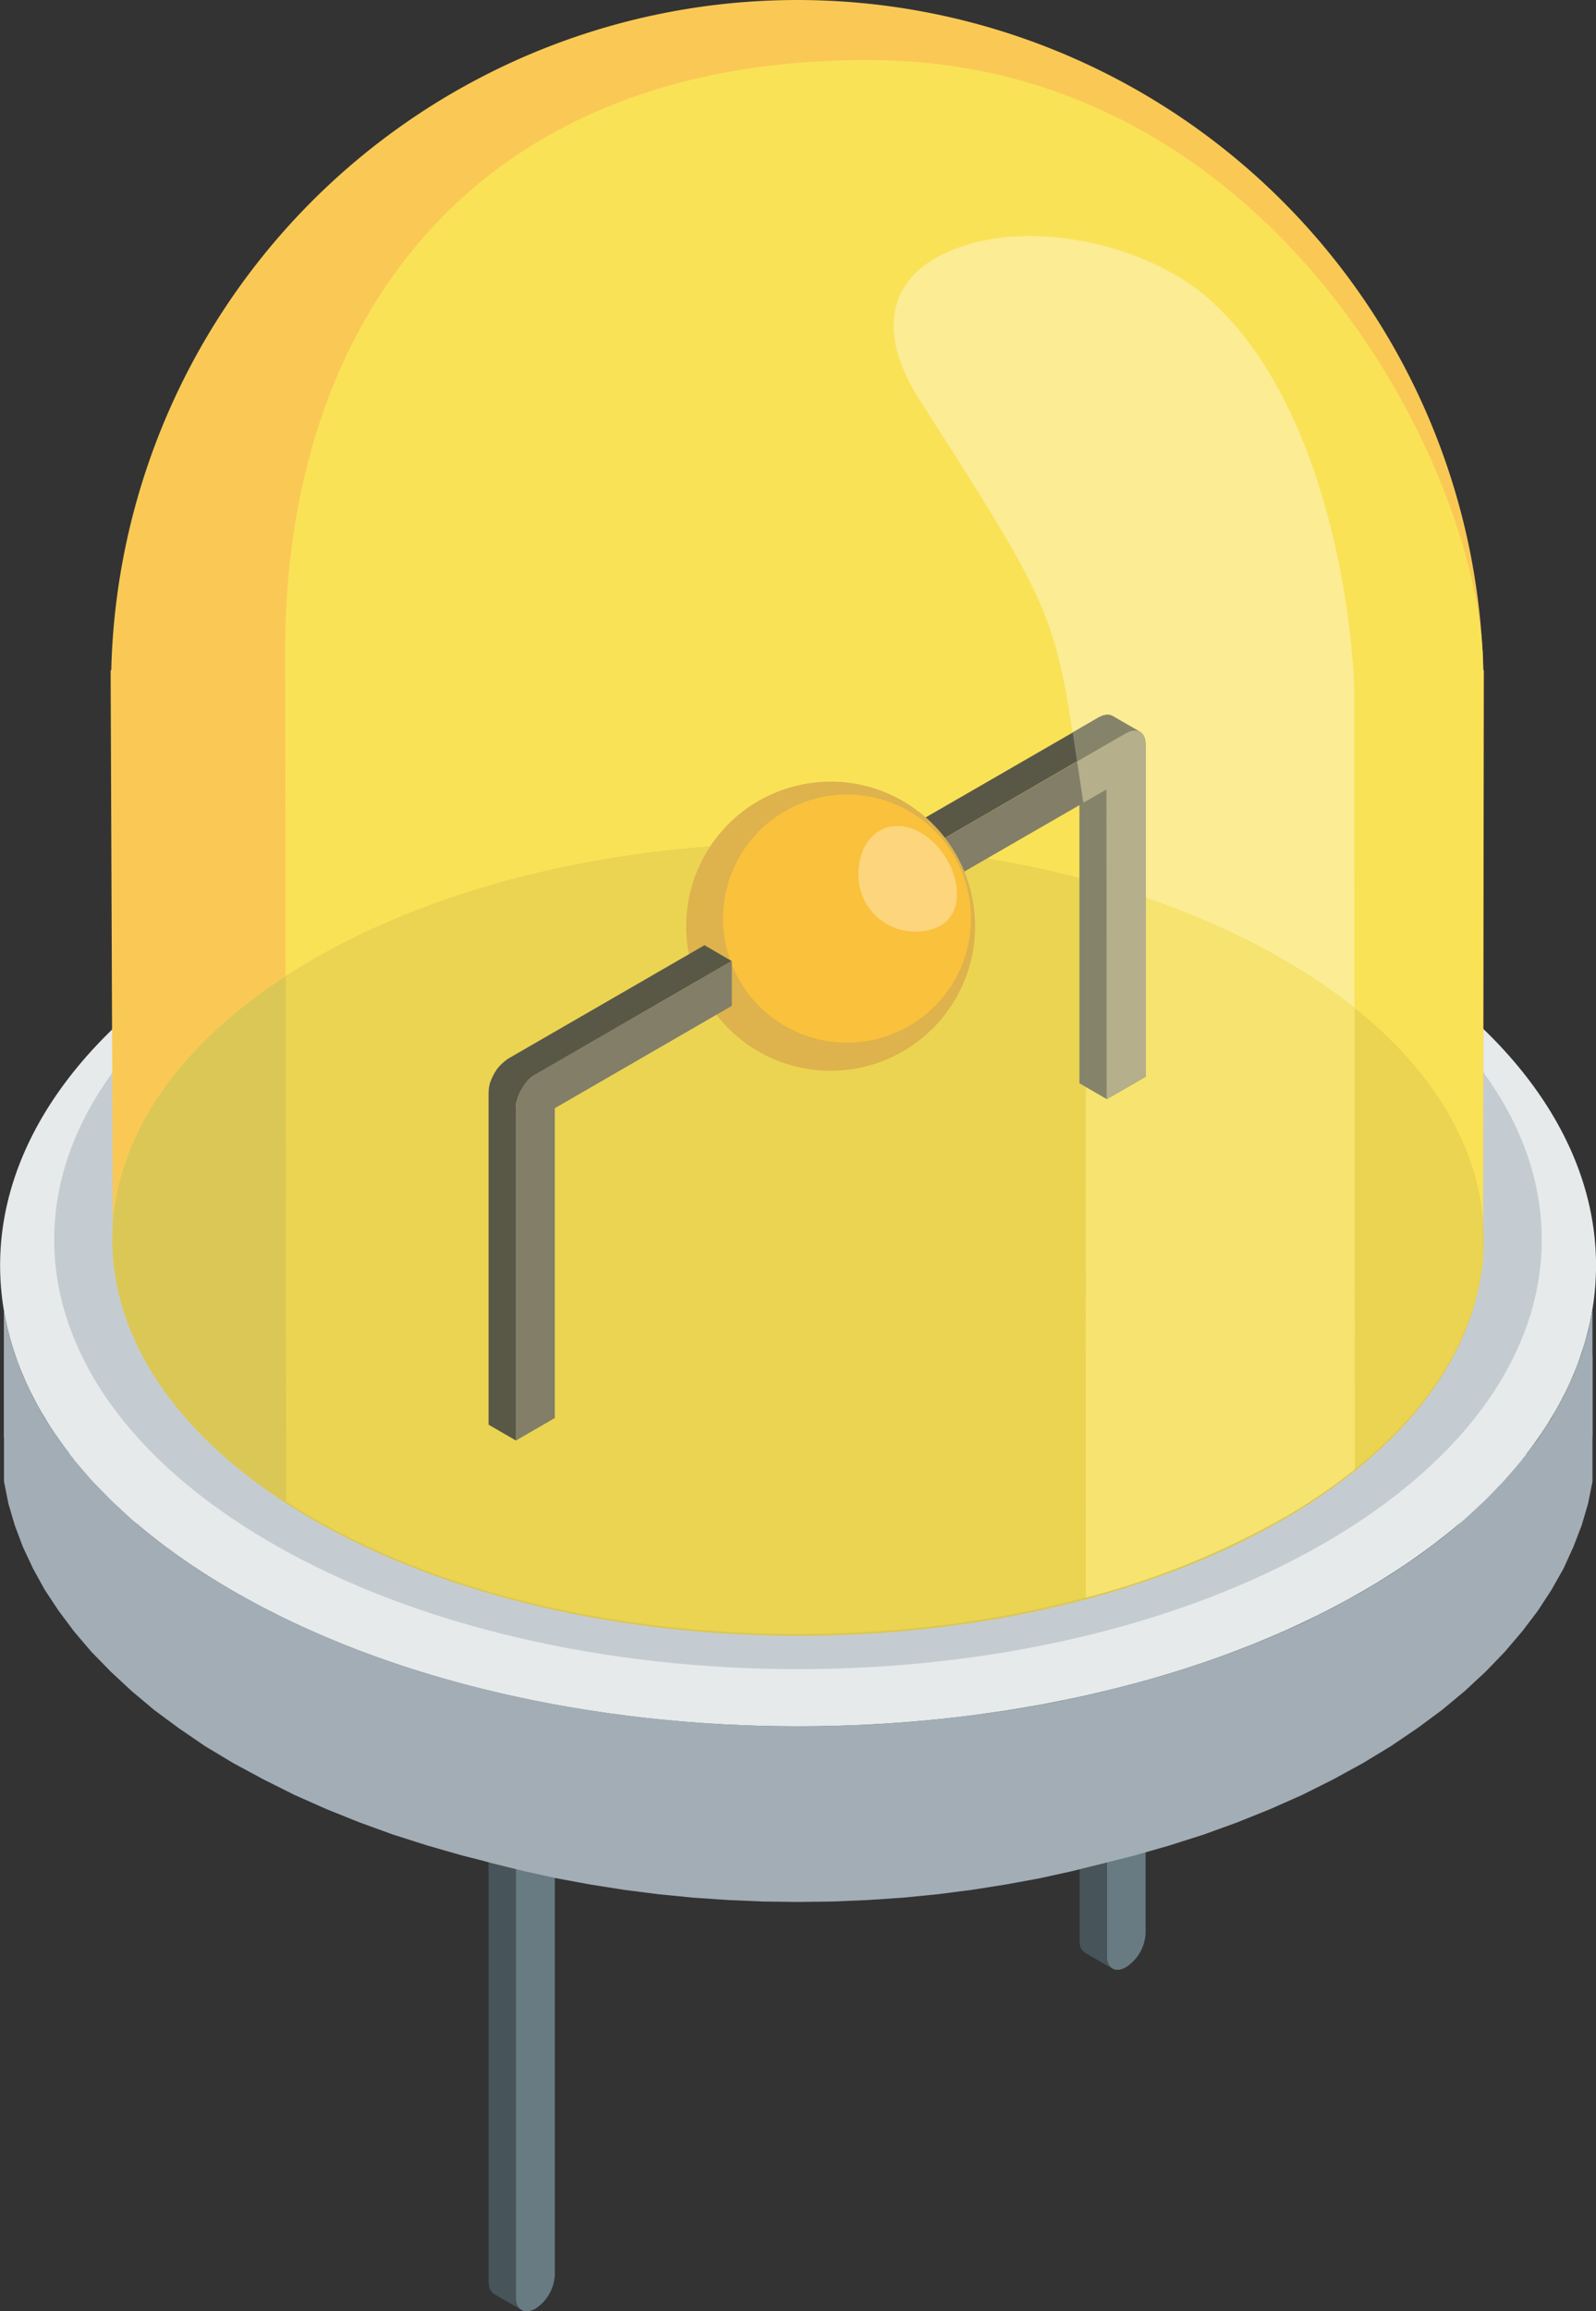<svg data-name="グループ 223" xmlns="http://www.w3.org/2000/svg" width="72.754" height="105.273"><rect width="100%" height="100%" fill="#333333" stroke="none"/><defs><clipPath id="a"><path data-name="長方形 393" fill="none" d="M0 0h72.754v105.273H0z"/></clipPath></defs><path data-name="パス 773" d="M49.212 72.025v16.351l.01.2.049.166.088.117.107.088 1.248.722-.117-.088-.078-.127-.052-.171-.02-.185V72.741l1.779-1.024-1.248-.712z" fill="#475459"/><path data-name="パス 774" d="M22.271 82.309v21.615l.02.2.049.166.088.117.107.088 1.248.722-.117-.088-.078-.123-.049-.176-.02-.185V83.031l1.776-1.024-1.249-.712z" fill="#475459"/><g data-name="グループ 222"><g data-name="グループ 221" clip-path="url(#a)" fill-rule="evenodd"><path data-name="パス 775" d="M25.292 82.01v21.615a1.958 1.958 0 01-.886 1.531c-.488.283-.888.049-.888-.507V83.034z" fill="#687b82"/><path data-name="パス 776" d="M52.222 71.72v16.347a1.958 1.958 0 01-.888 1.531c-.488.283-.878.059-.878-.507V72.744z" fill="#687b82"/><path data-name="パス 777" d="M12.855 53.676c12.992-7.5 34.041-7.5 47.033 0s13 19.664.01 27.164-34.06 7.491-47.053 0c-12.992-7.51-12.973-19.664.01-27.164" fill="#e6eaeb"/><path data-name="パス 778" d="M69.491 65.993v3.268l-.2.917-.263.907-.341.907-.419.9-.488.878-.575.878-.644.858-.722.839-.8.839-.878.8-.956.79-1.024.771-1.1.741-1.18.712-1.239.683-1.288.634-1.327.595-1.366.546-1.4.507-1.434.458-1.453.419-1.492.38-1.512.332-1.541.283-1.551.244-1.561.2-1.58.156-1.59.107-1.59.068-1.6.02-1.59-.02-1.6-.068-1.58-.107-1.58-.156-1.57-.2-1.551-.244-1.531-.283-1.512-.332-1.492-.371-1.464-.422-1.434-.468-1.4-.5-1.366-.556-1.327-.595-1.288-.634-1.239-.683-1.18-.712-1.1-.741-1.024-.771-.956-.79-.868-.8-.8-.839-.732-.839-.644-.858-.566-.878-.5-.878-.419-.9-.341-.907-.265-.901-.2-.917v-3.267l.2.917.263.907.341.907.419.9.5.888.566.868.644.858.732.849.8.819.868.819.956.78 1.024.771 1.1.741 1.18.722 1.239.673 1.288.644 1.327.585 1.366.556 1.4.507 1.434.458 1.463.419 1.492.371 1.512.332 1.531.283 1.551.244 1.57.2 1.58.156 1.58.107 1.6.068 1.59.02 1.6-.02 1.59-.068 1.59-.107 1.58-.156 1.561-.2 1.551-.244 1.541-.283 1.512-.332 1.492-.371 1.453-.419 1.434-.468 1.4-.5 1.366-.556 1.327-.585 1.288-.644 1.239-.673 1.18-.722 1.1-.741 1.024-.771.956-.78.878-.81.8-.829.722-.849.644-.858.566-.868.5-.888.419-.9.341-.903.263-.907z" fill="#a3adb5"/><path data-name="パス 779" d="M13.353 53.959c12.719-7.345 33.329-7.345 46.048 0s12.729 19.254.01 26.6-33.348 7.345-46.067 0-12.709-19.254.01-26.6" fill="#c5ccd1"/><path data-name="パス 780" d="M14.914 54.856c11.851-6.847 31.066-6.847 42.927 0S69.7 72.803 57.85 79.64s-31.085 6.847-42.946 0-11.841-17.937.01-24.785" fill="#646e75"/><path data-name="パス 781" d="M10.661 42.78c14.2-8.2 37.221-8.2 51.432 0s14.221 21.5.01 29.7-37.25 8.2-51.452 0-14.192-21.5.01-29.7" fill="#e6eaeb"/><path data-name="パス 782" d="M72.594 59.653v5.755l-.2 1-.293.995-.38.985-.449.975-.546.975-.624.956-.712.936-.79.927-.868.9-.956.888-1.044.868-1.122.829-1.209.819-1.288.78-1.356.741-1.4.7-1.453.644-1.492.6-1.531.556-1.57.5-1.6.458-1.629.41-1.648.361-1.678.312-1.7.263-1.717.215-1.726.166-1.736.127-1.736.068-1.756.029-1.736-.029-1.746-.068-1.736-.117-1.726-.176-1.717-.215-1.687-.263-1.687-.312-1.648-.361-1.629-.41-1.6-.458-1.57-.5-1.54-.545-1.492-.6-1.453-.644-1.4-.7-1.364-.749-1.3-.78-1.2-.82-1.122-.829-1.037-.868-.956-.888-.878-.9-.79-.927-.7-.936-.634-.956-.536-.975-.458-.975-.374-.983-.293-.995-.2-1v-5.759l.2.995.293 1 .371.989.458.985.536.966.634.956.7.936.79.927.878.9.956.888 1.034.858 1.128.836 1.209.819 1.3.78 1.356.741 1.4.7 1.453.644 1.492.6 1.531.556 1.57.507 1.6.449 1.629.41 1.648.361 1.678.312 1.7.263 1.717.215 1.726.166 1.736.127 1.746.068 1.736.029 1.756-.029 1.736-.068 1.736-.127 1.726-.166 1.719-.209 1.7-.263 1.678-.312 1.648-.361 1.629-.41 1.6-.458 1.57-.507 1.531-.546 1.492-.6 1.453-.644 1.4-.7 1.356-.741 1.288-.78 1.209-.81 1.122-.839 1.044-.868.956-.888.868-.9.79-.927.712-.936.624-.956.536-.966.458-.985.38-.985.293-.995z" fill="#a3adb5"/><path data-name="パス 783" d="M72.594 61.726v5.755l-.2 1-.293.995-.38.985-.449.985-.546.966-.624.956-.712.936-.79.927-.868.9-.956.888-1.044.868-1.122.829-1.209.819-1.288.78-1.356.741-1.4.7-1.453.644-1.492.6-1.531.556-1.57.5-1.6.458-1.629.41-1.648.361-1.678.312-1.7.263-1.717.215-1.726.176-1.736.117-1.736.068-1.756.029-1.736-.029-1.746-.068-1.736-.117-1.726-.176-1.717-.215-1.687-.263-1.687-.312-1.648-.361-1.629-.41-1.6-.458-1.57-.5L16.372 83l-1.492-.6-1.453-.644-1.4-.7-1.373-.739-1.3-.78-1.2-.819-1.122-.829-1.034-.868-.956-.888-.878-.9-.79-.927-.7-.936-.634-.956-.536-.975-.458-.975-.371-.985-.293-.995-.2-1v-5.758l.2 1 .293.995.371.985.458.985.536.966.634.956.7.936.79.927.878.9.956.888 1.034.868 1.122.841 1.209.81 1.3.78 1.356.741 1.4.7 1.453.644 1.492.6 1.531.556 1.57.507 1.6.449 1.629.41 1.648.361 1.678.312 1.7.263 1.717.215 1.726.176 1.736.117 1.746.068 1.736.029 1.756-.029 1.736-.068 1.736-.117 1.726-.176 1.717-.215 1.7-.263 1.678-.312 1.648-.361 1.629-.41 1.6-.458 1.57-.5 1.531-.556 1.492-.6 1.453-.644 1.4-.7 1.356-.741 1.288-.78 1.209-.81 1.122-.839 1.044-.868.956-.888.868-.9.79-.927.712-.936.624-.956.532-.959.458-.985.38-.985.293-.995z" fill="#a3adb5"/><path data-name="パス 784" d="M12.407 42.614c13.236-7.647 34.694-7.647 47.94 0s13.246 20.044.01 27.681-34.714 7.647-47.96 0-13.226-20.034.01-27.681" fill="#c5ccd1"/><path data-name="パス 785" d="M67.614 30.53a31.28 31.28 0 00-62.542 0h-.029L5.15 57.3c.38 4.3 3.414 8.544 9.11 11.831 12.212 7.052 32.022 7.052 44.234 0 5.686-3.287 8.73-7.53 9.11-11.831l.039-26.774z" fill="#fac955"/><path data-name="パス 786" d="M5.043 30.529zm62.571 0c0-8.9-9.344-27.613-27.74-27.789S12.992 14.777 13.002 29.612l.039 38.772c.39.254.8.507 1.219.751 12.212 7.052 32.022 7.052 44.234 0 5.686-3.287 8.73-7.53 9.11-11.831z" fill="#fae257"/><path data-name="パス 787" d="M14.28 43.697c12.2-7.052 31.983-7.052 44.195 0s12.212 18.474.01 25.526-32 7.042-44.214 0c-12.212-7.062-12.192-18.484.01-25.526" fill="#dbc755"/><path data-name="パス 788" d="M61.751 66.93a26.875 26.875 0 01-3.268 2.214 37.465 37.465 0 01-8.993 3.619l-.01-35.5c-1.434-9.4-.849-8.574-7.549-19.03-1.97-3.082-1.336-5.29.693-6.461 3.57-2.048 9.539-.8 12.543 1.892 4.887 4.387 6.37 13.051 6.565 17.587z" fill="#fcec94"/><path data-name="パス 789" d="M14.279 43.697c12.2-7.042 31.983-7.052 44.195 0 5.755 3.316 8.8 7.608 9.13 11.958v1.619l-.039.371c-.507 4.184-3.531 8.291-9.071 11.49-12.212 7.052-32.022 7.052-44.234 0a29.813 29.813 0 01-1.219-.741l-.02-23.926c.4-.254.819-.517 1.258-.771" fill="#ebd452"/><path data-name="パス 790" d="M49.491 40.069a37.086 37.086 0 018.993 3.628 25.476 25.476 0 013.268 2.214l.01 21.01a25.8 25.8 0 01-3.268 2.214 37.086 37.086 0 01-8.993 3.626z" fill="#f7e36f"/><path data-name="パス 791" d="M50.453 50.063l-1.248-.722V35.228l1.248.722z" fill="#85846a"/><path data-name="パス 792" d="M41.151 37.835l8.944-5.16.176-.078.166-.039h.146l.137.059 1.239.712-.127-.049-.146-.01-.176.039-.176.078-8.935 5.17v2.039l-1.248-.722z" fill="#595847"/><path data-name="パス 793" d="M48.9 33.361l1.187-.693.176-.078.166-.039.156.01.127.049 1.248.722-.133-.049-.146-.01-.166.041-.176.078-2.243 1.286z" fill="#85846a"/><path data-name="パス 794" d="M42.4 38.557l8.935-5.16c.5-.283.888-.059.888.507v15.139l-1.77 1.021V35.953L42.4 40.596z" fill="#827e68"/><path data-name="パス 795" d="M49.101 34.685l2.234-1.287c.488-.283.888-.059.888.507v15.138l-1.766 1.021-.01-14.111-1.063.611z" fill="#b5af8b"/><path data-name="パス 796" d="M37.865 48.77a6.584 6.584 0 10-6.584-6.584 6.581 6.581 0 006.584 6.584" fill="#deb24c"/><path data-name="パス 797" d="M38.615 47.492a5.652 5.652 0 10-5.657-5.658 5.653 5.653 0 005.657 5.657" fill="#fac13c"/><path data-name="パス 798" d="M42.926 38.791c-1.506-1.97-3.794-1.336-3.794 1.064a2.573 2.573 0 002.575 2.575c2.331 0 2.273-2.253 1.219-3.638" fill="#fcd57c"/><path data-name="パス 799" d="M23.16 48.222l8.954-5.17 1.239.722-8.944 5.17-.185.117-.166.156-.146.185-.127.2-.117.215-.079.222-.059.224-.01.215v15.136l-1.248-.722V49.754l.017-.215.049-.224.088-.215.107-.215.127-.2.156-.176.173-.16z" fill="#595847"/><path data-name="パス 800" d="M33.359 45.814l-8.067 4.662v14.111l-1.775 1.027V50.476a1.976 1.976 0 01.889-1.541l8.954-5.16z" fill="#827e68"/></g></g></svg>